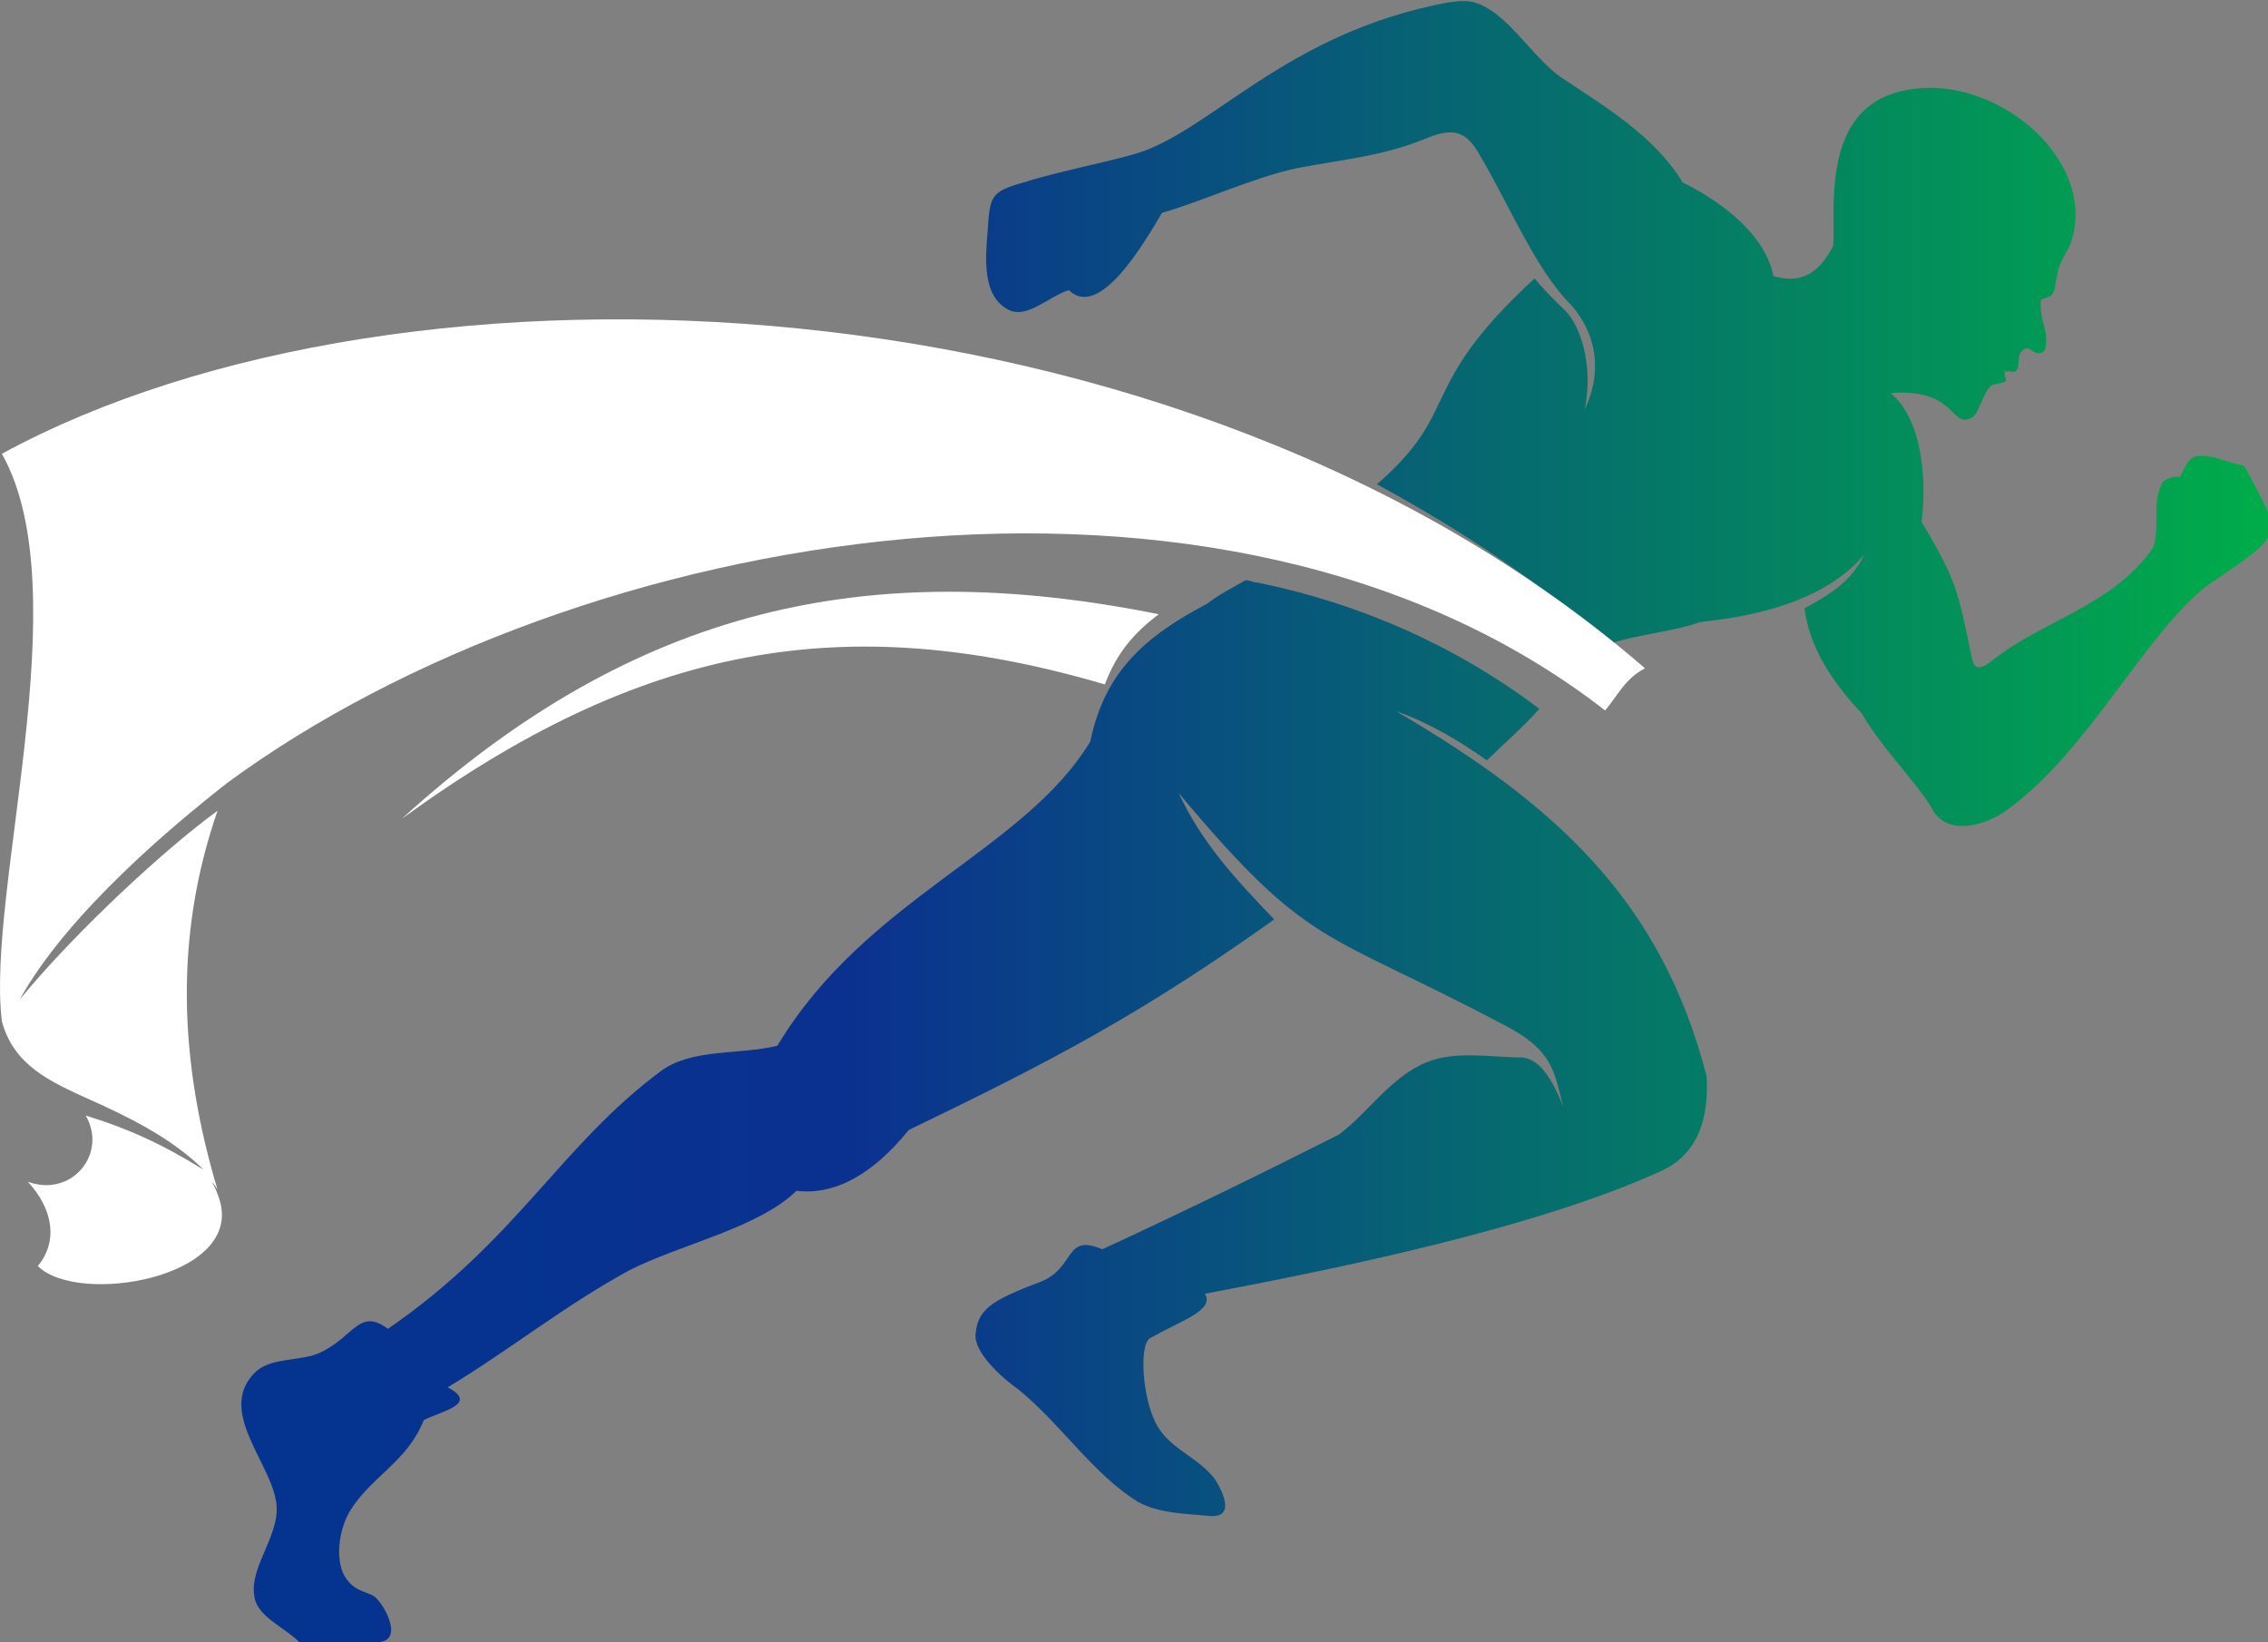 <svg width="58" height="42" viewBox="0 0 58 42" fill="none" xmlns="http://www.w3.org/2000/svg">
<rect x="0" y="0" width="58" height="42" fill="#808080" stroke="none"/>
<g clip-path="url(#clip0_821_4700)">
<path fill-rule="evenodd" clip-rule="evenodd" d="M41.2 16.453C41.933 16.214 42.788 16.154 43.461 15.915C43.705 15.855 46.393 15.735 47.676 14.18C47.37 14.838 46.82 15.197 46.148 15.556C46.271 16.573 46.882 17.47 47.615 18.248C48.042 19.026 49.081 20.103 49.386 20.641C49.753 21.419 50.791 21.12 51.341 20.701C53.418 19.205 54.884 16.154 56.473 14.957C58.489 13.581 58.367 13.761 57.389 11.906C56.962 11.846 56.595 11.607 56.167 11.667C55.923 11.726 55.862 12.026 55.74 12.205C55.617 12.145 55.373 12.265 55.312 12.325C55.007 12.863 55.251 13.402 55.068 14C54.029 15.496 52.258 15.855 50.975 16.872C50.669 17.111 50.486 17.171 50.425 16.812C50.058 15.077 50.058 14.898 49.142 13.342C49.264 12.385 49.203 10.769 48.348 10.051C49.997 9.932 49.875 10.889 50.364 10.709C50.608 10.65 50.669 10.111 50.913 9.872C50.975 9.812 51.219 9.812 51.28 9.752C51.341 9.692 51.219 9.573 51.28 9.513C51.341 9.453 51.524 9.573 51.586 9.453C51.647 9.333 51.586 9.094 51.708 8.974C51.891 8.795 51.952 9.034 52.135 9.034C52.319 9.034 52.319 8.855 52.319 8.795C52.38 8.436 52.135 8.137 52.196 7.658C52.563 7.538 52.502 7.598 52.624 6.94C52.685 6.701 52.807 6.521 52.929 6.282C53.785 4.068 50.791 1.615 48.409 2.393C46.576 2.991 46.943 5.444 46.882 6.282C46.576 6.88 46.148 7.299 45.354 7.06C45.11 5.863 43.766 5.026 43.033 4.667C42.3 3.47 41.078 2.752 39.917 1.974C39.306 1.556 38.695 0.598 38.084 0.239C37.718 2.06362e-05 37.474 2.06325e-05 37.046 0.06C32.831 0.838 30.937 3.41 28.982 3.949C28.371 4.128 26.905 4.427 26.172 4.667C25.317 4.906 25.317 5.026 25.256 5.923C25.194 6.641 25.133 7.538 25.744 7.897C26.233 8.197 26.783 7.598 27.333 7.419C28.127 8.197 29.288 6.162 29.715 5.444C30.754 5.145 32.037 4.547 33.136 4.308C34.358 4.068 35.335 4.009 36.496 3.53C37.351 3.171 37.596 3.53 37.901 4.068C38.573 5.205 39.245 6.821 40.1 7.718C40.406 8.017 41.2 9.034 40.528 10.47C40.773 9.214 40.345 8.256 40.039 7.957C39.795 7.718 39.49 7.419 39.245 7.12C36.191 9.932 37.413 10.47 35.213 12.385C37.413 13.581 39.367 14.898 41.2 16.453ZM27.882 18.966C26.172 21.778 22.14 22.974 19.88 26.744C18.902 26.983 17.68 26.803 16.886 27.402C14.32 29.316 13.221 31.709 9.922 33.983C9.189 33.444 9.067 34.162 8.211 34.581C7.723 34.821 6.989 34.701 6.562 35.06C5.523 36.017 6.867 37.333 7.051 38.35C7.234 39.188 6.379 40.026 6.501 40.803C6.562 41.342 7.234 41.581 7.661 42C8.333 42 8.944 42 9.616 42C10.349 42 9.861 41.103 9.616 40.863C9.433 40.684 9.005 40.744 8.761 40.205C8.578 39.727 8.7 39.068 8.944 38.65C9.494 37.752 10.411 37.393 10.838 36.316C11.327 36.077 12.243 35.898 11.449 35.479C13.037 34.521 14.443 33.385 16.092 32.487C17.375 31.829 19.391 31.41 20.368 30.453C21.346 30.573 22.323 30.034 23.239 28.898C26.966 27.103 29.226 25.906 32.586 23.513C31.67 22.556 30.754 21.598 30.143 20.282C33.503 24.291 33.808 23.752 38.451 26.205C39.734 26.863 39.734 27.402 39.978 28.299C39.734 27.701 39.428 27.103 38.94 27.043C38.146 27.043 37.229 26.863 36.496 27.162C35.58 27.521 34.969 28.479 34.236 29.017C32.22 30.034 30.265 30.991 28.188 31.949C27.21 31.53 27.516 32.427 26.599 32.786C25.317 33.265 25.011 33.504 24.95 34.103C24.889 34.581 25.622 35.239 26.05 35.538C27.149 36.436 27.944 37.692 29.104 38.41C29.654 38.709 30.326 38.709 30.937 38.769C31.67 38.829 31.181 37.992 31.059 37.812C30.631 37.273 30.021 37.094 29.654 36.556C29.226 35.957 29.104 34.402 29.41 34.222C30.265 33.744 31.059 33.504 30.815 33.086C34.297 32.427 39.245 31.41 42.422 29.974C43.399 29.556 43.705 28.658 43.644 27.521C42.483 23.034 39.795 20.581 35.702 18.188C36.557 18.487 37.351 18.966 38.023 19.445C38.39 19.085 38.94 18.607 39.367 18.128C37.229 16.513 34.786 15.436 32.159 14.898C32.037 14.898 31.976 14.838 31.853 14.838C31.548 15.017 31.181 15.197 30.876 15.436C29.288 16.273 28.249 17.171 27.882 18.966Z" fill="url(#paint0_linear_821_4700)"/>
<path fill-rule="evenodd" clip-rule="evenodd" d="M5.564 30.427C5.513 30.325 5.462 30.274 5.411 30.222C5.513 30.376 5.564 30.53 5.615 30.684C6.228 32.684 1.989 33.402 0.967 32.377C1.478 31.761 1.376 30.94 0.712 30.222C1.835 30.633 2.755 29.504 2.193 28.53C3.214 28.838 4.134 29.248 5.206 29.915C4.389 29.094 3.214 28.53 2.295 28.12C1.274 27.658 0.354 27.248 0.048 26.119C-0.361 22.786 2.04 15.144 0.048 11.605C10.314 6.014 30.22 6.834 42.069 17.092C41.559 17.348 41.354 17.81 41.048 18.169C31.293 10.578 14.757 13.451 5.819 20.016C4.44 21.093 1.733 23.35 0.508 25.555C1.989 23.76 4.287 21.657 5.564 20.734C4.44 23.965 4.594 27.196 5.564 30.427ZM29.634 15.708C22.228 14.22 16.252 15.503 10.276 20.939C16.405 16.477 21.615 15.554 28.255 17.503C28.561 16.682 29.021 16.169 29.634 15.708Z" fill="white"/>
</g>
<defs>
<linearGradient id="paint0_linear_821_4700" x1="6.172" y1="21.013" x2="58.074" y2="21.013" gradientUnits="userSpaceOnUse">
<stop stop-color="#043490"/>
<stop offset="0.3" stop-color="#0B3190"/>
<stop offset="1" stop-color="#00AD49"/>
</linearGradient>
<clipPath id="clip0_821_4700">
<rect width="58" height="42" fill="white"/>
</clipPath>
</defs>
</svg>
